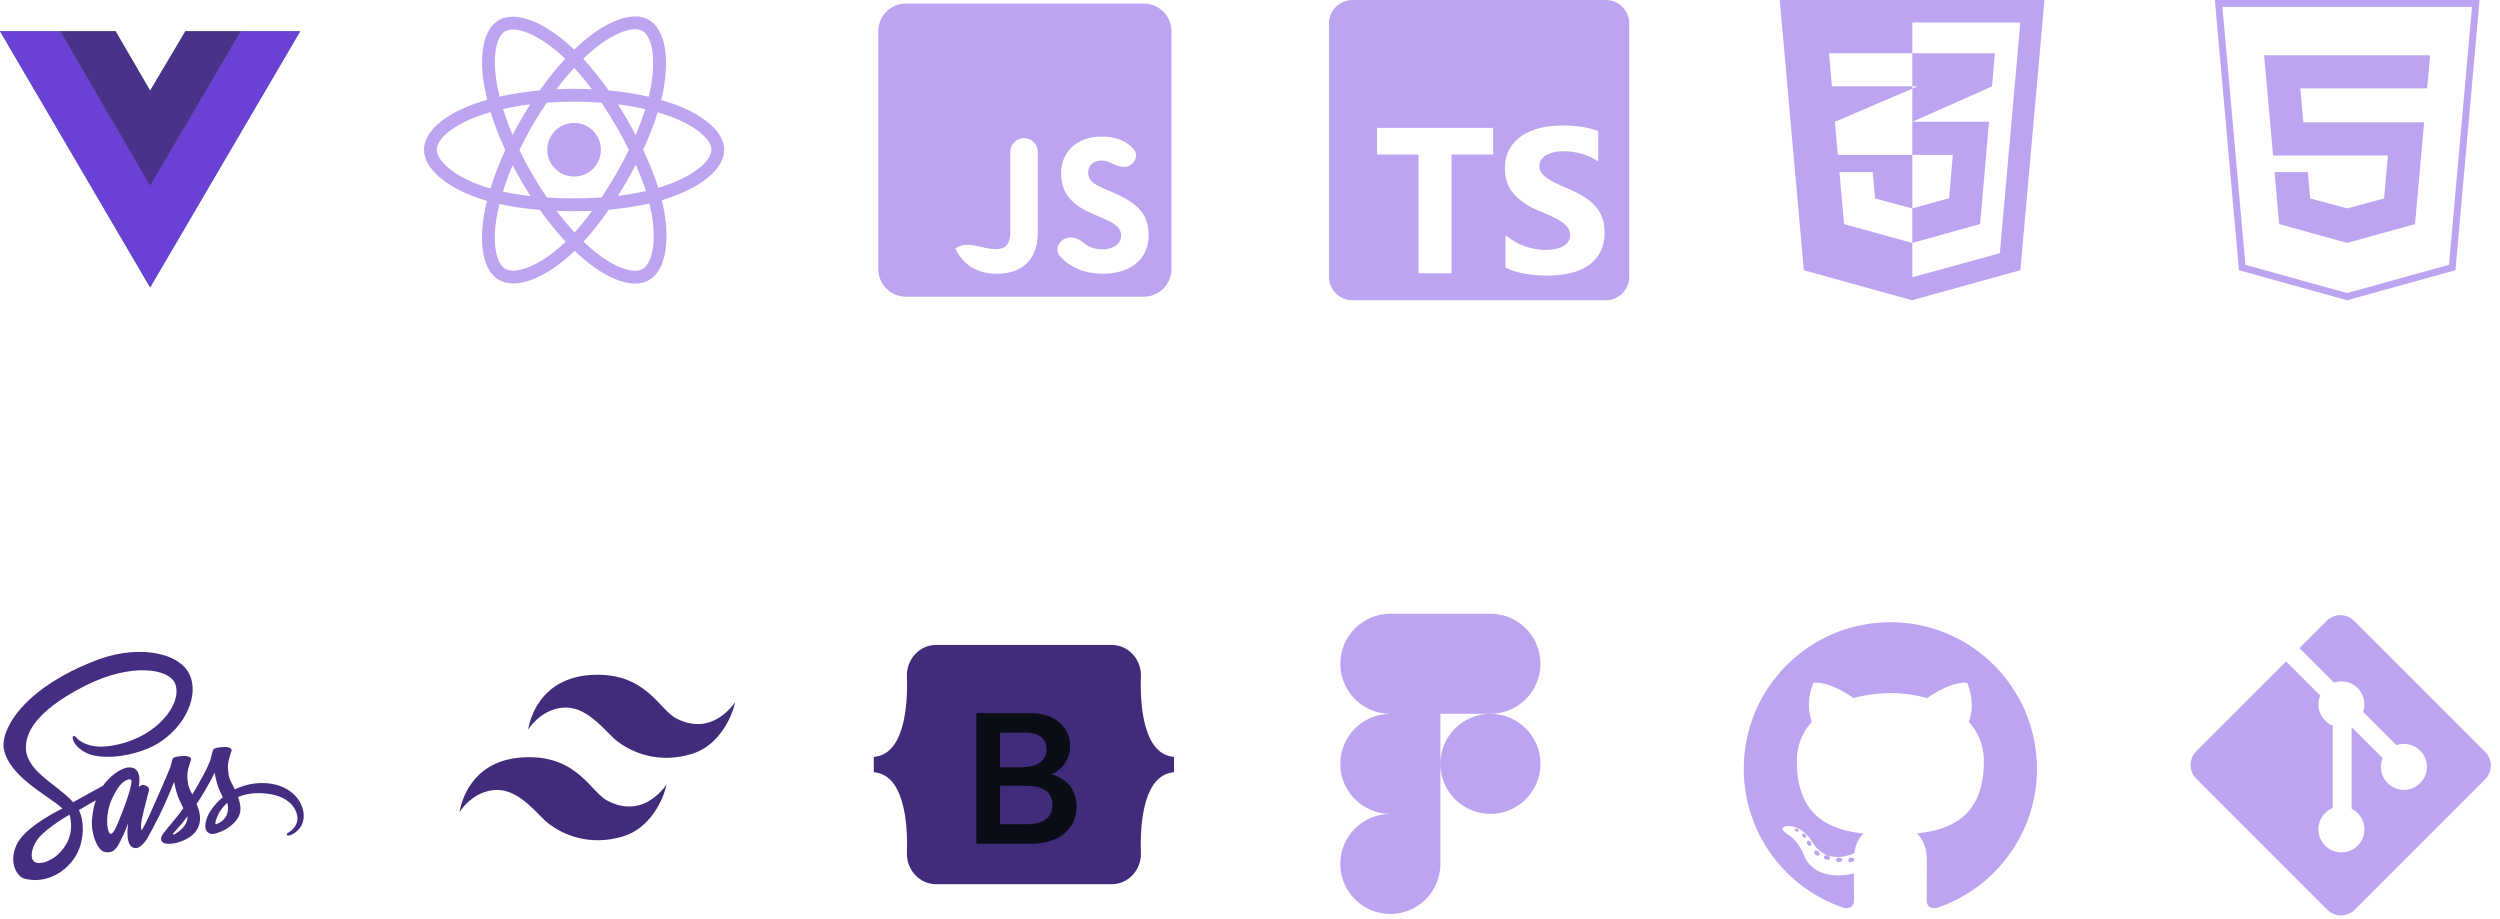 <svg width="721" height="265" viewBox="0 0 721 265" fill="none" xmlns="http://www.w3.org/2000/svg">
<g clip-path="url(#clip0_235_34)">
<path d="M193.469 29.708C192.571 29.399 191.64 29.106 190.682 28.829C190.839 28.187 190.984 27.552 191.112 26.928C193.222 16.686 191.843 8.435 187.132 5.718C182.615 3.114 175.227 5.83 167.766 12.323C167.049 12.947 166.329 13.608 165.61 14.301C165.131 13.842 164.653 13.399 164.176 12.976C156.356 6.033 148.519 3.107 143.812 5.832C139.3 8.444 137.963 16.201 139.862 25.907C140.046 26.845 140.26 27.802 140.503 28.776C139.393 29.091 138.323 29.427 137.298 29.784C128.131 32.98 122.276 37.989 122.276 43.185C122.276 48.551 128.561 53.933 138.109 57.197C138.863 57.454 139.645 57.698 140.451 57.929C140.189 58.982 139.962 60.014 139.771 61.02C137.96 70.558 139.374 78.132 143.875 80.728C148.524 83.408 156.326 80.653 163.923 74.012C164.524 73.487 165.126 72.93 165.73 72.347C166.512 73.1 167.294 73.813 168.071 74.482C175.43 80.815 182.698 83.372 187.194 80.769C191.839 78.08 193.348 69.944 191.388 60.046C191.239 59.29 191.065 58.517 190.869 57.731C191.417 57.569 191.955 57.402 192.479 57.228C202.406 53.939 208.864 48.622 208.864 43.185C208.864 37.97 202.821 32.927 193.469 29.708ZM191.316 53.717C190.843 53.874 190.357 54.025 189.862 54.172C188.766 50.703 187.287 47.014 185.477 43.203C187.204 39.482 188.626 35.84 189.691 32.393C190.577 32.65 191.437 32.92 192.265 33.205C200.278 35.964 205.165 40.042 205.165 43.185C205.165 46.532 199.887 50.877 191.316 53.717ZM187.76 60.764C188.626 65.141 188.75 69.098 188.176 72.192C187.66 74.972 186.623 76.825 185.341 77.567C182.612 79.147 176.777 77.094 170.483 71.678C169.762 71.057 169.035 70.394 168.306 69.693C170.746 67.025 173.184 63.922 175.564 60.477C179.75 60.106 183.705 59.498 187.291 58.669C187.468 59.382 187.625 60.081 187.76 60.764ZM151.796 77.294C149.13 78.236 147.007 78.263 145.723 77.523C142.992 75.948 141.856 69.867 143.405 61.71C143.582 60.776 143.794 59.816 144.037 58.835C147.584 59.62 151.51 60.184 155.706 60.524C158.102 63.895 160.61 66.994 163.139 69.707C162.586 70.24 162.036 70.748 161.489 71.227C158.129 74.163 154.763 76.247 151.796 77.294ZM139.306 53.697C135.084 52.254 131.597 50.378 129.207 48.331C127.059 46.492 125.975 44.666 125.975 43.185C125.975 40.032 130.676 36.01 138.516 33.277C139.467 32.945 140.463 32.632 141.496 32.339C142.58 35.863 144.001 39.548 145.716 43.275C143.979 47.056 142.537 50.8 141.443 54.366C140.706 54.154 139.993 53.931 139.306 53.697ZM143.493 25.197C141.865 16.881 142.946 10.607 145.666 9.033C148.562 7.356 154.968 9.747 161.719 15.742C162.151 16.125 162.584 16.526 163.019 16.941C160.503 19.642 158.017 22.718 155.642 26.069C151.57 26.447 147.672 27.053 144.088 27.865C143.863 26.958 143.663 26.068 143.493 25.197ZM180.843 34.42C179.986 32.94 179.106 31.495 178.21 30.09C180.972 30.439 183.619 30.902 186.105 31.47C185.359 33.861 184.429 36.362 183.334 38.926C182.548 37.435 181.718 35.931 180.843 34.42ZM165.612 19.584C167.318 21.433 169.026 23.497 170.707 25.736C169.013 25.656 167.299 25.614 165.57 25.614C163.858 25.614 162.156 25.655 160.473 25.733C162.155 23.515 163.879 21.454 165.612 19.584ZM150.283 34.446C149.427 35.93 148.611 37.425 147.838 38.923C146.761 36.368 145.84 33.856 145.087 31.431C147.557 30.878 150.192 30.426 152.937 30.083C152.028 31.502 151.141 32.957 150.283 34.445V34.446ZM153.016 56.55C150.18 56.233 147.506 55.805 145.036 55.267C145.801 52.798 146.742 50.232 147.842 47.623C148.618 49.12 149.436 50.616 150.297 52.103H150.297C151.175 53.618 152.083 55.102 153.016 56.55ZM165.714 67.045C163.961 65.154 162.212 63.061 160.504 60.811C162.162 60.876 163.852 60.909 165.57 60.909C167.335 60.909 169.08 60.869 170.797 60.793C169.111 63.084 167.408 65.18 165.714 67.045ZM183.369 47.49C184.526 50.128 185.502 52.68 186.277 55.107C183.766 55.68 181.056 56.141 178.2 56.484C179.098 55.059 179.986 53.59 180.858 52.078C181.74 50.548 182.577 49.016 183.369 47.49ZM177.654 50.23C176.3 52.577 174.91 54.817 173.5 56.932C170.93 57.115 168.276 57.21 165.57 57.21C162.876 57.21 160.255 57.126 157.731 56.962C156.263 54.82 154.843 52.573 153.498 50.25H153.499C152.157 47.933 150.923 45.597 149.804 43.273C150.922 40.945 152.154 38.606 153.487 36.293L153.487 36.293C154.824 33.975 156.232 31.739 157.686 29.61C160.261 29.415 162.901 29.313 165.57 29.313H165.57C168.251 29.313 170.895 29.416 173.469 29.612C174.901 31.726 176.299 33.954 177.641 36.273C178.999 38.619 180.246 40.942 181.374 43.221C180.25 45.539 179.005 47.886 177.654 50.23ZM185.284 8.923C188.184 10.595 189.311 17.339 187.49 26.182C187.373 26.746 187.242 27.321 187.1 27.903C183.508 27.074 179.607 26.457 175.523 26.074C173.144 22.686 170.678 19.606 168.203 16.939C168.869 16.299 169.533 15.689 170.195 15.113C176.587 9.55 182.562 7.353 185.284 8.923ZM165.57 35.453C169.84 35.453 173.302 38.914 173.302 43.185C173.302 47.455 169.84 50.917 165.57 50.917C161.3 50.917 157.838 47.455 157.838 43.185C157.838 38.914 161.3 35.453 165.57 35.453Z" fill="#7B4AE2" fill-opacity="0.5"/>
</g>
<g clip-path="url(#clip1_235_34)">
<path d="M676.889 85.553L646.644 77.157L639.855 1.003H714.017L707.22 77.144L676.889 85.553Z" stroke="#7B4AE2" stroke-opacity="0.5" stroke-width="2"/>
<path fill-rule="evenodd" clip-rule="evenodd" d="M696.498 64.624L696.641 63.009L698.887 37.846L699.121 35.279H664.288L663.415 25.491H676.919H699.96L700.182 23.343L700.618 18.497L700.846 15.933H676.919H652.969L653.198 18.497L655.547 44.837H676.936H688.673L687.563 57.233L676.934 60.102L666.249 57.239L665.569 49.616H660.396H655.974L657.313 64.624L676.892 70.059L696.498 64.624Z" fill="#7B4AE2" fill-opacity="0.5"/>
</g>
<path fill-rule="evenodd" clip-rule="evenodd" d="M513.276 0.003L520.225 77.935L551.406 86.591L582.673 77.922L589.628 0.003H513.276ZM576.75 73.019L551.516 79.961L551.516 70.041L551.44 70.059L531.828 64.629L530.489 49.631H540.084L540.781 57.244L551.443 60.107L551.516 60.096L551.516 24.905H528.331L527.484 15.361H551.419H551.516V6.493H582.662L576.75 73.019ZM529.181 35.125L530.018 44.669L551.516 44.669V35.125V35.125V25.565L529.181 35.125Z" fill="#7B4AE2" fill-opacity="0.5"/>
<path fill-rule="evenodd" clip-rule="evenodd" d="M553.057 24.905L551.516 25.565V35.125L551.516 44.669H563.189L562.128 57.147L551.516 60.105V70.049L571.064 64.619L573.638 35.125H551.517L574.505 24.905L575.326 15.361H551.516V24.785V24.905H553.057Z" fill="#7B4AE2" fill-opacity="0.5"/>
<g clip-path="url(#clip2_235_34)">
<path fill-rule="evenodd" clip-rule="evenodd" d="M463.1 0.003H390.041C386.305 0.003 383.276 3.031 383.276 6.767V79.826C383.276 83.562 386.305 86.591 390.041 86.591H463.1C466.836 86.591 469.864 83.562 469.864 79.826V6.767C469.864 3.031 466.836 0.003 463.1 0.003ZM434.187 77.153V67.81C435.881 69.231 437.722 70.297 439.709 71.007C441.696 71.718 443.702 72.073 445.728 72.073C446.916 72.073 447.953 71.966 448.839 71.751C449.725 71.537 450.466 71.241 451.06 70.861C451.654 70.482 452.097 70.034 452.389 69.519C452.681 69.003 452.827 68.443 452.827 67.84C452.827 67.022 452.594 66.292 452.126 65.65C451.659 65.008 451.021 64.414 450.213 63.869C449.404 63.324 448.445 62.799 447.335 62.293C446.224 61.787 445.026 61.271 443.741 60.746C440.468 59.383 438.029 57.719 436.422 55.754C434.815 53.788 434.011 51.413 434.011 48.63C434.011 46.45 434.45 44.577 435.326 43.011C436.203 41.444 437.396 40.155 438.905 39.142C440.415 38.13 442.163 37.386 444.15 36.909C446.137 36.432 448.24 36.194 450.461 36.194C452.642 36.194 454.576 36.325 456.261 36.588C457.945 36.851 459.499 37.255 460.921 37.8V46.528C460.22 46.042 459.455 45.614 458.627 45.244C457.799 44.874 456.947 44.568 456.071 44.324C455.194 44.081 454.322 43.901 453.456 43.784C452.589 43.667 451.766 43.609 450.987 43.609C449.916 43.609 448.941 43.711 448.065 43.915C447.188 44.12 446.448 44.407 445.845 44.777C445.241 45.147 444.773 45.589 444.442 46.105C444.111 46.621 443.945 47.2 443.945 47.842C443.945 48.543 444.13 49.17 444.5 49.725C444.87 50.28 445.396 50.805 446.078 51.301C446.76 51.798 447.588 52.284 448.562 52.761C449.536 53.238 450.636 53.729 451.863 54.236C453.538 54.936 455.043 55.681 456.378 56.469C457.712 57.257 458.856 58.147 459.81 59.14C460.765 60.133 461.495 61.266 462.002 62.541C462.508 63.816 462.761 65.3 462.761 66.993C462.761 69.329 462.318 71.29 461.432 72.876C460.546 74.462 459.343 75.746 457.824 76.729C456.305 77.712 454.537 78.418 452.521 78.846C450.505 79.274 448.377 79.488 446.137 79.488C443.838 79.488 441.652 79.293 439.577 78.904C437.503 78.515 435.706 77.931 434.187 77.153ZM430.629 44.562H418.616V78.811H409.099V44.562H397.144V36.87H430.629V44.562Z" fill="#7B4AE2" fill-opacity="0.5"/>
</g>
<path fill-rule="evenodd" clip-rule="evenodd" d="M253.291 9.017C253.291 4.599 256.873 1.017 261.291 1.017H329.85C334.268 1.017 337.85 4.599 337.85 9.017V77.576C337.85 81.994 334.268 85.576 329.85 85.576H261.291C256.873 85.576 253.291 81.994 253.291 77.576V9.017ZM275.524 71.681C275.524 71.681 275.524 71.681 275.525 71.681L275.525 71.681C277.398 75.654 281.088 78.945 287.444 78.945C294.483 78.945 299.307 75.199 299.307 66.969V43.811C299.307 41.617 297.528 39.838 295.334 39.838V39.838C293.14 39.838 291.361 41.617 291.361 43.811V66.857C291.361 70.829 289.715 71.851 287.103 71.851V71.851C283.306 71.851 279.308 69.391 276.059 71.357L275.525 71.681L275.525 71.681C275.525 71.681 275.524 71.681 275.524 71.681V71.681ZM312.49 70.009C310.882 68.639 308.635 67.928 306.807 68.986V68.986C305.021 70.02 304.313 72.321 305.678 73.869C308.343 76.891 312.458 78.946 318.097 78.946C325.646 78.946 331.266 75.03 331.266 67.878C331.266 61.237 327.463 58.286 320.708 55.391L318.722 54.539C315.316 53.063 313.84 52.098 313.84 49.714C313.84 47.785 315.316 46.309 317.643 46.309C318.613 46.309 319.437 46.485 320.17 46.876C322.029 47.87 324.25 48.752 326.025 47.612V47.612C327.659 46.563 328.241 44.358 326.911 42.943C324.531 40.41 321.501 39.384 317.643 39.384C310.548 39.384 306.007 43.925 306.007 49.885C306.007 56.356 309.81 59.421 315.543 61.861L317.529 62.713C321.162 64.302 323.319 65.267 323.319 67.991C323.319 70.262 321.219 71.908 317.927 71.908C315.594 71.908 313.866 71.183 312.49 70.009Z" fill="#7B4AE2" fill-opacity="0.5"/>
<g clip-path="url(#clip3_235_34)">
<path d="M17.318 9.003H0L43.295 82.898L86.59 9.003H69.489H53.469L43.295 26.138L33.337 9.003H17.318Z" fill="#41B883"/>
<path d="M86.59 9.003L43.295 82.898L0 9.003H17.318L43.295 53.34L69.489 9.003H86.59Z" fill="#6A40D5"/>
<path d="M69.489 9.003L43.295 53.554L17.318 9.003H33.337L43.295 26.138L53.469 9.003H69.489Z" fill="#4A318A"/>
</g>
<g clip-path="url(#clip4_235_34)">
<path fill-rule="evenodd" clip-rule="evenodd" d="M400.976 177.003C393.009 177.003 386.544 183.468 386.544 191.434C386.544 199.4 393.009 205.865 400.976 205.865C393.009 205.865 386.544 212.331 386.544 220.297C386.544 228.263 393.009 234.728 400.976 234.728C393.009 234.728 386.544 241.193 386.544 249.16C386.544 257.126 393.009 263.591 400.976 263.591C408.942 263.591 415.407 257.126 415.407 249.16L415.407 220.297C415.407 228.263 421.872 234.728 429.838 234.728C437.804 234.728 444.27 228.263 444.27 220.297C444.27 212.331 437.804 205.865 429.838 205.865C437.804 205.865 444.27 199.4 444.27 191.434C444.27 183.468 437.804 177.003 429.838 177.003H400.976ZM429.838 205.865H415.407L415.407 220.297C415.407 212.331 421.872 205.865 429.838 205.865Z" fill="#7B4AE2" fill-opacity="0.5"/>
</g>
<path fill-rule="evenodd" clip-rule="evenodd" d="M545.177 179.444C521.829 179.444 502.897 198.373 502.897 221.724C502.897 240.404 515.011 256.252 531.811 261.843C533.924 262.234 534.699 260.926 534.699 259.809C534.699 258.801 534.66 255.47 534.642 251.937C522.88 254.495 520.398 246.949 520.398 246.949C518.474 242.062 515.703 240.762 515.703 240.762C511.867 238.138 515.992 238.192 515.992 238.192C520.238 238.49 522.474 242.549 522.474 242.549C526.244 249.013 532.364 247.144 534.777 246.064C535.156 243.331 536.252 241.466 537.461 240.41C528.07 239.341 518.198 235.716 518.198 219.515C518.198 214.899 519.85 211.128 522.555 208.167C522.116 207.102 520.669 202.802 522.964 196.978C522.964 196.978 526.515 195.842 534.594 201.312C537.967 200.375 541.584 199.905 545.177 199.889C548.77 199.905 552.39 200.375 555.768 201.312C563.838 195.842 567.384 196.978 567.384 196.978C569.685 202.802 568.237 207.102 567.798 208.167C570.509 211.128 572.149 214.899 572.149 219.515C572.149 235.754 562.259 239.33 552.844 240.377C554.36 241.689 555.712 244.262 555.712 248.206C555.712 253.863 555.663 258.416 555.663 259.809C555.663 260.934 556.424 262.252 558.567 261.837C575.357 256.24 587.456 240.398 587.456 221.724C587.456 198.373 568.526 179.444 545.177 179.444ZM518.732 239.672C518.639 239.882 518.309 239.945 518.008 239.801C517.701 239.663 517.529 239.377 517.628 239.166C517.719 238.95 518.05 238.89 518.356 239.034C518.664 239.172 518.839 239.462 518.732 239.672ZM520.812 241.528C520.61 241.715 520.216 241.628 519.949 241.333C519.672 241.038 519.62 240.644 519.825 240.454C520.033 240.267 520.415 240.355 520.692 240.649C520.969 240.948 521.023 241.339 520.812 241.528ZM522.239 243.902C521.98 244.082 521.556 243.913 521.294 243.537C521.035 243.161 521.035 242.711 521.3 242.53C521.562 242.349 521.98 242.512 522.245 242.885C522.503 243.267 522.503 243.718 522.239 243.902ZM524.652 246.652C524.42 246.908 523.926 246.839 523.565 246.49C523.195 246.149 523.092 245.665 523.325 245.41C523.559 245.154 524.056 245.226 524.42 245.572C524.787 245.912 524.899 246.399 524.652 246.652ZM527.77 247.58C527.668 247.911 527.192 248.062 526.714 247.921C526.235 247.776 525.922 247.388 526.019 247.054C526.118 246.721 526.596 246.564 527.078 246.714C527.556 246.858 527.869 247.244 527.77 247.58ZM531.319 247.974C531.331 248.323 530.925 248.612 530.422 248.618C529.917 248.629 529.508 248.347 529.502 248.004C529.502 247.652 529.899 247.366 530.405 247.357C530.907 247.347 531.319 247.627 531.319 247.974ZM534.805 247.84C534.866 248.181 534.516 248.53 534.017 248.623C533.526 248.713 533.072 248.503 533.01 248.165C532.949 247.817 533.304 247.467 533.794 247.377C534.294 247.29 534.742 247.495 534.805 247.84Z" fill="#7B4AE2" fill-opacity="0.5"/>
<path fill-rule="evenodd" clip-rule="evenodd" d="M716.721 216.851L678.915 179.048C676.739 176.87 673.208 176.87 671.029 179.048L663.179 186.898L673.138 196.857C675.452 196.075 678.106 196.599 679.951 198.445C681.804 200.301 682.325 202.977 681.524 205.299L691.122 214.897C693.444 214.097 696.123 214.615 697.977 216.472C700.569 219.063 700.569 223.262 697.977 225.855C695.385 228.448 691.185 228.448 688.592 225.855C686.642 223.904 686.16 221.04 687.147 218.638L678.197 209.688L678.196 233.242C678.828 233.556 679.424 233.973 679.951 234.497C682.542 237.088 682.542 241.287 679.951 243.882C677.358 246.474 673.157 246.474 670.568 243.882C667.976 241.287 667.976 237.088 670.568 234.497C671.208 233.858 671.949 233.374 672.74 233.049V209.275C671.949 208.952 671.209 208.472 670.568 207.828C668.604 205.867 668.132 202.985 669.138 200.574L659.322 190.756L633.399 216.677C631.22 218.856 631.22 222.387 633.399 224.565L671.205 262.37C673.382 264.547 676.912 264.547 679.092 262.37L716.721 224.741C718.899 222.562 718.899 219.029 716.721 216.851Z" fill="#7B4AE2" fill-opacity="0.5"/>
<path d="M75.561 225.83C72.54 225.846 69.915 226.584 67.716 227.673C66.909 226.055 66.103 224.612 65.96 223.555C65.802 222.32 65.612 221.567 65.802 220.093C65.992 218.618 66.846 216.519 66.83 216.358C66.814 216.198 66.641 215.445 64.901 215.429C63.161 215.413 61.658 215.765 61.484 216.23C61.311 216.695 60.978 217.753 60.757 218.843C60.456 220.445 57.278 226.167 55.459 229.164C54.873 227.994 54.367 226.968 54.257 226.151C54.099 224.917 53.909 224.164 54.099 222.689C54.288 221.215 55.142 219.115 55.127 218.955C55.111 218.795 54.937 218.041 53.197 218.025C51.457 218.009 49.955 218.362 49.781 218.827C49.607 219.291 49.417 220.381 49.053 221.439C48.689 222.497 44.467 232.049 43.359 234.517C42.79 235.783 42.3 236.793 41.952 237.482C41.952 237.482 41.936 237.53 41.889 237.61C41.588 238.203 41.414 238.524 41.414 238.524C41.414 238.524 41.414 238.524 41.414 238.54C41.177 238.972 40.924 239.373 40.797 239.373C40.702 239.373 40.528 238.219 40.829 236.648C41.462 233.331 42.964 228.17 42.948 227.994C42.948 227.898 43.233 227 41.968 226.536C40.734 226.071 40.291 226.84 40.18 226.84C40.07 226.84 39.991 227.113 39.991 227.113C39.991 227.113 41.367 221.311 37.365 221.311C34.866 221.311 31.418 224.083 29.71 226.584C28.635 227.177 26.341 228.443 23.89 229.805C22.957 230.334 21.992 230.863 21.09 231.36C21.027 231.296 20.964 231.215 20.901 231.151C16.061 225.91 7.109 222.208 7.489 215.172C7.631 212.608 8.501 205.877 24.681 197.703C37.998 191.052 48.594 192.895 50.429 196.982C53.055 202.816 44.751 213.65 30.991 215.221C25.74 215.814 22.988 213.762 22.293 212.993C21.565 212.191 21.454 212.143 21.185 212.304C20.742 212.544 21.027 213.265 21.185 213.682C21.597 214.772 23.289 216.695 26.152 217.641C28.682 218.474 34.835 218.939 42.284 216.022C50.619 212.752 57.135 203.665 55.221 196.052C53.308 188.327 40.655 185.779 28.682 190.09C21.565 192.655 13.847 196.693 8.295 201.95C1.7 208.201 0.656 213.634 1.083 215.91C2.617 223.987 13.61 229.244 18.006 233.139C17.785 233.267 17.579 233.379 17.405 233.475C15.207 234.581 6.824 239.02 4.737 243.716C2.364 249.037 5.116 252.852 6.935 253.365C12.582 254.951 18.386 252.098 21.502 247.387C24.617 242.675 24.238 236.552 22.799 233.748C22.783 233.716 22.767 233.684 22.735 233.651C23.305 233.315 23.89 232.962 24.459 232.626C25.582 231.953 26.689 231.328 27.638 230.815C27.101 232.305 26.705 234.084 26.515 236.648C26.278 239.662 27.496 243.572 29.093 245.111C29.805 245.784 30.643 245.8 31.181 245.8C33.047 245.8 33.886 244.229 34.819 242.37C35.958 240.094 36.986 237.45 36.986 237.45C36.986 237.45 35.704 244.598 39.184 244.598C40.449 244.598 41.73 242.931 42.3 242.082V242.098C42.3 242.098 42.331 242.05 42.395 241.937C42.521 241.729 42.6 241.601 42.6 241.601V241.569C43.106 240.671 44.245 238.636 45.937 235.254C48.12 230.895 50.224 225.446 50.224 225.446C50.224 225.446 50.413 226.776 51.062 228.988C51.441 230.286 52.232 231.712 52.865 233.091C52.359 233.812 52.042 234.212 52.042 234.212C52.042 234.212 52.042 234.212 52.058 234.228C51.647 234.773 51.204 235.366 50.714 235.943C48.99 238.027 46.934 240.415 46.649 241.104C46.317 241.921 46.396 242.514 47.029 242.995C47.487 243.348 48.31 243.396 49.148 243.348C50.698 243.236 51.789 242.851 52.327 242.61C53.165 242.306 54.146 241.841 55.063 241.152C56.755 239.886 57.784 238.075 57.689 235.687C57.641 234.373 57.214 233.058 56.692 231.824C56.85 231.6 56.993 231.376 57.151 231.151C59.824 227.193 61.896 222.849 61.896 222.849C61.896 222.849 62.086 224.18 62.734 226.391C63.05 227.513 63.699 228.731 64.268 229.917C61.753 231.985 60.203 234.389 59.65 235.959C58.654 238.876 59.428 240.19 60.899 240.495C61.564 240.639 62.513 240.319 63.209 240.014C64.094 239.726 65.138 239.229 66.134 238.492C67.827 237.225 69.456 235.463 69.361 233.075C69.313 231.985 69.029 230.911 68.633 229.869C70.769 228.972 73.52 228.475 77.032 228.891C84.56 229.789 86.047 234.549 85.762 236.552C85.477 238.556 83.896 239.646 83.374 239.982C82.852 240.319 82.678 240.431 82.725 240.671C82.789 241.024 83.042 241.008 83.485 240.944C84.101 240.832 87.439 239.325 87.581 235.639C87.818 230.927 83.39 225.782 75.561 225.83ZM17.484 245.672C14.986 248.428 11.506 249.47 10.004 248.589C8.39 247.643 9.023 243.572 12.091 240.655C13.957 238.876 16.361 237.225 17.959 236.216C18.323 235.991 18.86 235.671 19.509 235.27C19.62 235.206 19.683 235.174 19.683 235.174C19.809 235.094 19.936 235.014 20.062 234.934C21.185 239.101 20.11 242.771 17.484 245.672ZM35.673 233.139C34.803 235.286 32.984 240.783 31.877 240.479C30.928 240.222 30.343 236.056 31.687 231.937C32.367 229.869 33.806 227.401 34.645 226.439C36.005 224.901 37.508 224.388 37.871 225.013C38.33 225.83 36.211 231.792 35.673 233.139ZM50.682 240.415C50.318 240.607 49.971 240.735 49.812 240.639C49.702 240.575 49.971 240.319 49.971 240.319C49.971 240.319 51.853 238.267 52.596 237.338C53.023 236.793 53.529 236.152 54.067 235.43V235.639C54.067 238.091 51.726 239.742 50.682 240.415ZM62.26 237.738C61.991 237.546 62.038 236.905 62.94 234.902C63.288 234.116 64.11 232.802 65.518 231.536C65.676 232.049 65.787 232.546 65.771 233.01C65.755 236.104 63.572 237.258 62.26 237.738Z" fill="#452E81"/>
<path d="M171.386 194.615C157.402 195.06 153.245 205.049 152.293 210.461C153.534 208.455 157.445 204.054 163.203 204.054C169.914 204.054 175.023 211.544 178.14 213.882C181.927 216.722 189.537 220.472 199.528 217.432C207.494 215.007 211.188 206.55 211.997 202.538C208.143 207.777 202.298 210.924 195.068 207.214C190.089 204.66 186.366 194.139 171.386 194.615Z" fill="#412C7C"/>
<path d="M151.6 218.384C137.616 218.829 133.459 228.818 132.507 234.23C133.748 232.224 137.659 227.822 143.417 227.822C150.128 227.822 155.237 235.312 158.354 237.65C162.141 240.491 169.751 244.241 179.742 241.201C187.708 238.776 191.403 230.319 192.211 226.307C188.357 231.546 182.513 234.692 175.282 230.983C170.303 228.429 166.58 217.908 151.6 218.384Z" fill="#412C7C"/>
<g clip-path="url(#clip5_235_34)">
<path d="M261.552 195.02C261.389 190.329 265.044 186.003 269.985 186.003H320.612C325.552 186.003 329.207 190.329 329.044 195.02C328.887 199.527 329.091 205.365 330.56 210.124C332.034 214.899 334.519 217.917 338.59 218.305V222.702C334.519 223.09 332.034 226.108 330.56 230.882C329.091 235.642 328.887 241.48 329.044 245.987C329.207 250.678 325.552 255.004 320.612 255.004H269.985C265.044 255.004 261.389 250.678 261.552 245.987C261.709 241.48 261.505 235.642 260.036 230.882C258.562 226.108 256.071 223.09 252 222.702V218.305C256.071 217.917 258.562 214.899 260.036 210.124C261.505 205.365 261.709 199.527 261.552 195.02Z" fill="#412C7C"/>
<g filter="url(#filter0_d_235_34)">
<path d="M297.173 238.846C305.172 238.846 309.992 234.929 309.992 228.469C309.992 223.586 306.553 220.051 301.446 219.492V219.288C305.198 218.678 308.142 215.193 308.142 211.302C308.142 205.758 303.765 202.146 297.095 202.146H282.087V238.846H297.173ZM287.923 206.801H295.688C299.909 206.801 302.306 208.683 302.306 212.091C302.306 215.728 299.518 217.762 294.463 217.762H287.923V206.801ZM287.923 234.192V222.111H295.635C301.159 222.111 304.025 224.146 304.025 228.113C304.025 232.081 301.237 234.192 295.974 234.192H287.923Z" fill="#090E16"/>
<path d="M297.173 238.846C305.172 238.846 309.992 234.929 309.992 228.469C309.992 223.586 306.553 220.051 301.446 219.492V219.288C305.198 218.678 308.142 215.193 308.142 211.302C308.142 205.758 303.765 202.146 297.095 202.146H282.087V238.846H297.173ZM287.923 206.801H295.688C299.909 206.801 302.306 208.683 302.306 212.091C302.306 215.728 299.518 217.762 294.463 217.762H287.923V206.801ZM287.923 234.192V222.111H295.635C301.159 222.111 304.025 224.146 304.025 228.113C304.025 232.081 301.237 234.192 295.974 234.192H287.923Z" stroke="#090E16"/>
</g>
</g>
<defs>
<filter id="filter0_d_235_34" x="265.587" y="189.646" width="60.905" height="69.699" filterUnits="userSpaceOnUse" color-interpolation-filters="sRGB">
<feFlood flood-opacity="0" result="BackgroundImageFix"/>
<feColorMatrix in="SourceAlpha" type="matrix" values="0 0 0 0 0 0 0 0 0 0 0 0 0 0 0 0 0 0 127 0" result="hardAlpha"/>
<feOffset dy="4"/>
<feGaussianBlur stdDeviation="8"/>
<feColorMatrix type="matrix" values="0 0 0 0 0 0 0 0 0 0 0 0 0 0 0 0 0 0 0.15 0"/>
<feBlend mode="normal" in2="BackgroundImageFix" result="effect1_dropShadow_235_34"/>
<feBlend mode="normal" in="SourceGraphic" in2="effect1_dropShadow_235_34" result="shape"/>
</filter>
<clipPath id="clip0_235_34">
<rect width="86.588" height="86.588" fill="white" transform="translate(122.276 0.003)"/>
</clipPath>
<clipPath id="clip1_235_34">
<rect width="86.588" height="86.588" fill="white" transform="translate(633.688 0.003)"/>
</clipPath>
<clipPath id="clip2_235_34">
<rect width="86.588" height="86.588" fill="white" transform="translate(383.276 0.003)"/>
</clipPath>
<clipPath id="clip3_235_34">
<rect width="86.59" height="73.962" fill="white" transform="matrix(-1 0 0 1 86.59 9.003)"/>
</clipPath>
<clipPath id="clip4_235_34">
<rect width="86.588" height="86.588" fill="white" transform="translate(372 177.003)"/>
</clipPath>
<clipPath id="clip5_235_34">
<rect width="86.59" height="69.001" fill="white" transform="translate(252 186.003)"/>
</clipPath>
</defs>
</svg>
